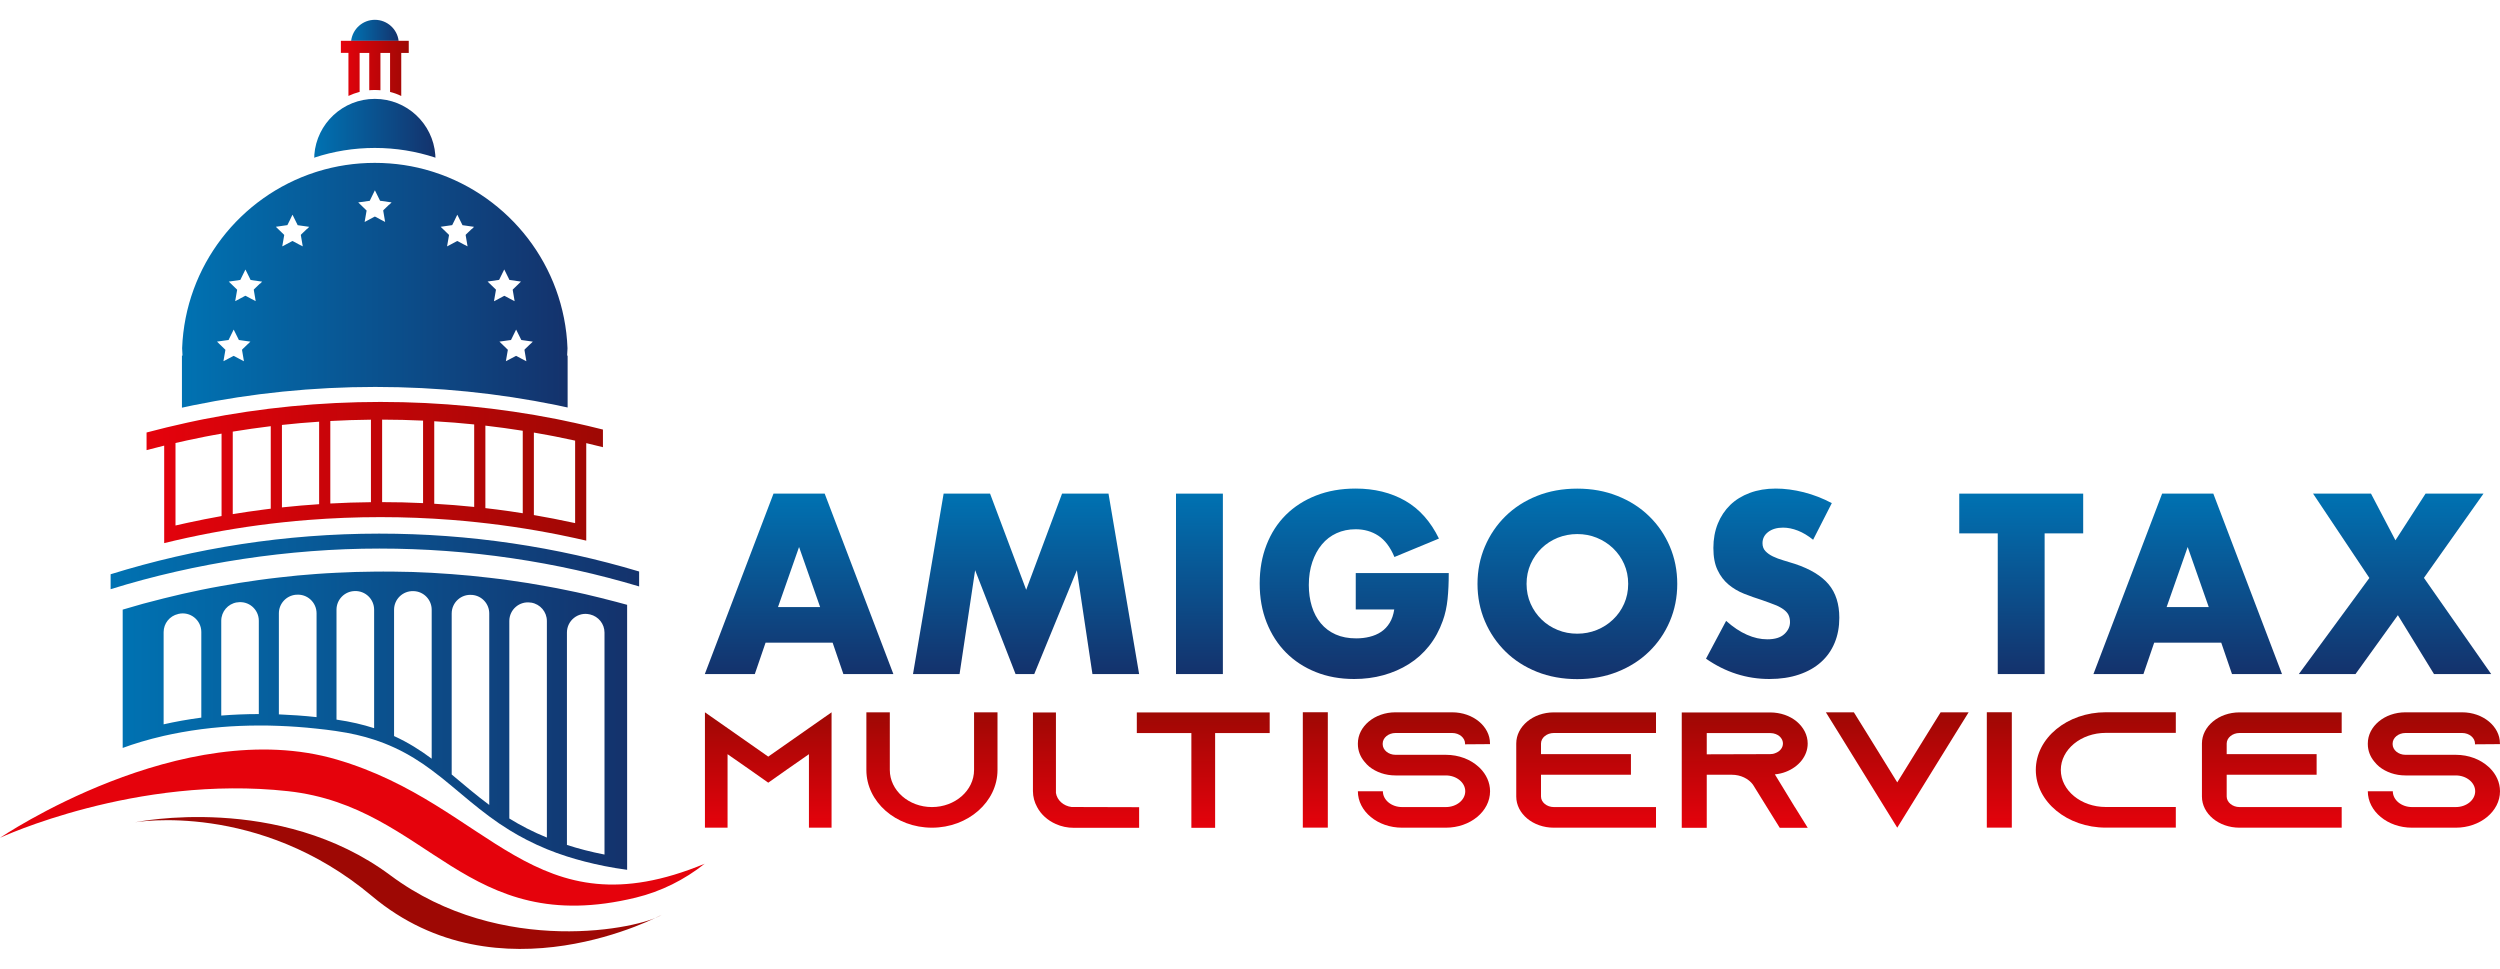 <?xml version="1.0" encoding="UTF-8"?>
<svg id="Layer_1" xmlns="http://www.w3.org/2000/svg" xmlns:xlink="http://www.w3.org/1999/xlink" version="1.1" viewBox="0 0 400 155">
  <!-- Generator: Adobe Illustrator 29.0.1, SVG Export Plug-In . SVG Version: 2.1.0 Build 192)  -->
  <defs>
    <style>
      .st0 {
        fill: url(#linear-gradient2);
      }

      .st1 {
        fill: url(#linear-gradient1);
      }

      .st2 {
        fill: url(#linear-gradient9);
      }

      .st3 {
        fill: url(#linear-gradient3);
      }

      .st4 {
        fill: url(#linear-gradient6);
      }

      .st5 {
        fill: url(#linear-gradient8);
      }

      .st6 {
        fill: url(#linear-gradient7);
      }

      .st7 {
        fill: url(#linear-gradient5);
      }

      .st8 {
        fill: url(#linear-gradient4);
      }

      .st9 {
        fill: url(#linear-gradient30);
      }

      .st10 {
        fill: url(#linear-gradient28);
      }

      .st11 {
        fill: url(#linear-gradient29);
      }

      .st12 {
        fill: url(#linear-gradient18);
      }

      .st13 {
        fill: url(#linear-gradient13);
      }

      .st14 {
        fill: url(#linear-gradient12);
      }

      .st15 {
        fill: url(#linear-gradient15);
      }

      .st16 {
        fill: url(#linear-gradient16);
      }

      .st17 {
        fill: url(#linear-gradient11);
      }

      .st18 {
        fill: url(#linear-gradient10);
      }

      .st19 {
        fill: url(#linear-gradient17);
      }

      .st20 {
        fill: url(#linear-gradient14);
      }

      .st21 {
        fill: url(#linear-gradient19);
      }

      .st22 {
        fill: url(#linear-gradient23);
      }

      .st23 {
        fill: url(#linear-gradient22);
      }

      .st24 {
        fill: url(#linear-gradient24);
      }

      .st25 {
        fill: url(#linear-gradient25);
      }

      .st26 {
        fill: url(#linear-gradient21);
      }

      .st27 {
        fill: url(#linear-gradient20);
      }

      .st28 {
        fill: url(#linear-gradient27);
      }

      .st29 {
        fill: url(#linear-gradient26);
      }

      .st30 {
        fill: url(#linear-gradient);
      }

      .st31 {
        fill: #9e0804;
      }

      .st32 {
        fill: #e5020c;
      }
    </style>
    <linearGradient id="linear-gradient" x1="127.85" y1="78.98" x2="127.85" y2="107.85" gradientUnits="userSpaceOnUse">
      <stop offset="0" stop-color="#0072b2"/>
      <stop offset="1" stop-color="#14326c"/>
    </linearGradient>
    <linearGradient id="linear-gradient1" x1="164.17" x2="164.17" xlink:href="#linear-gradient"/>
    <linearGradient id="linear-gradient2" x1="191.91" x2="191.91" xlink:href="#linear-gradient"/>
    <linearGradient id="linear-gradient3" x1="216.68" y1="78.18" x2="216.68" y2="108.65" xlink:href="#linear-gradient"/>
    <linearGradient id="linear-gradient4" x1="252.38" y1="78.18" x2="252.38" y2="108.65" xlink:href="#linear-gradient"/>
    <linearGradient id="linear-gradient5" x1="283.62" y1="78.18" x2="283.62" y2="108.65" xlink:href="#linear-gradient"/>
    <linearGradient id="linear-gradient6" x1="323.39" x2="323.39" xlink:href="#linear-gradient"/>
    <linearGradient id="linear-gradient7" x1="350.03" x2="350.03" xlink:href="#linear-gradient"/>
    <linearGradient id="linear-gradient8" x1="383.18" x2="383.18" xlink:href="#linear-gradient"/>
    <linearGradient id="linear-gradient9" x1="122.93" y1="113.97" x2="122.93" y2="132.42" gradientUnits="userSpaceOnUse">
      <stop offset="0" stop-color="#9e0804"/>
      <stop offset="1" stop-color="#e5020c"/>
    </linearGradient>
    <linearGradient id="linear-gradient10" x1="149.11" x2="149.11" xlink:href="#linear-gradient9"/>
    <linearGradient id="linear-gradient11" x1="173.76" y1="113.99" x2="173.76" y2="132.45" xlink:href="#linear-gradient9"/>
    <linearGradient id="linear-gradient12" x1="192.53" y1="113.99" x2="192.53" y2="132.45" xlink:href="#linear-gradient9"/>
    <linearGradient id="linear-gradient13" x1="210.45" x2="210.45" xlink:href="#linear-gradient9"/>
    <linearGradient id="linear-gradient14" x1="227.84" x2="227.84" xlink:href="#linear-gradient9"/>
    <linearGradient id="linear-gradient15" x1="253.78" x2="253.78" xlink:href="#linear-gradient9"/>
    <linearGradient id="linear-gradient16" x1="279.16" y1="113.99" x2="279.16" y2="132.45" xlink:href="#linear-gradient9"/>
    <linearGradient id="linear-gradient17" x1="303.56" x2="303.56" xlink:href="#linear-gradient9"/>
    <linearGradient id="linear-gradient18" x1="319.89" x2="319.89" xlink:href="#linear-gradient9"/>
    <linearGradient id="linear-gradient19" x1="336.92" x2="336.92" xlink:href="#linear-gradient9"/>
    <linearGradient id="linear-gradient20" x1="363.49" x2="363.49" xlink:href="#linear-gradient9"/>
    <linearGradient id="linear-gradient21" x1="389.43" x2="389.43" xlink:href="#linear-gradient9"/>
    <linearGradient id="linear-gradient22" x1="96.49" y1="75.61" x2="23.46" y2="75.61" xlink:href="#linear-gradient9"/>
    <linearGradient id="linear-gradient23" x1="17.69" y1="89.82" x2="102.26" y2="89.82" xlink:href="#linear-gradient"/>
    <linearGradient id="linear-gradient24" x1="19.61" y1="115.3" x2="100.34" y2="115.3" xlink:href="#linear-gradient"/>
    <linearGradient id="linear-gradient25" x1="50.27" y1="25.02" x2="50.32" y2="25.02" xlink:href="#linear-gradient"/>
    <linearGradient id="linear-gradient26" x1="29.12" y1="45.65" x2="90.83" y2="45.65" xlink:href="#linear-gradient"/>
    <linearGradient id="linear-gradient27" x1="69.62" y1="25.02" x2="69.68" y2="25.02" xlink:href="#linear-gradient"/>
    <linearGradient id="linear-gradient28" x1="50.3" y1="20.52" x2="69.65" y2="20.52" xlink:href="#linear-gradient"/>
    <linearGradient id="linear-gradient29" x1="56.17" y1="4.85" x2="63.78" y2="4.85" xlink:href="#linear-gradient"/>
    <linearGradient id="linear-gradient30" x1="65.4" y1="10.95" x2="54.55" y2="10.95" xlink:href="#linear-gradient9"/>
  </defs>
  <g>
    <path class="st30" d="M133.21,102.83h-10.72l-1.72,5.02h-8l10.99-28.87h8.19l10.99,28.87h-8l-1.72-5.02ZM131.22,97.13l-3.37-9.61-3.37,9.61h6.74Z"/>
    <path class="st1" d="M146.08,107.85l4.9-28.87h7.43l5.78,15.39,5.74-15.39h7.43l4.9,28.87h-7.47l-2.49-16.62-6.82,16.62h-2.99l-6.47-16.62-2.49,16.62h-7.47Z"/>
    <path class="st0" d="M195.66,78.98v28.87h-7.5v-28.87h7.5Z"/>
    <path class="st3" d="M216.91,91.69h14.89c0,1.53-.06,2.92-.19,4.17-.13,1.25-.38,2.41-.77,3.48-.54,1.51-1.26,2.84-2.18,4-.92,1.16-2,2.13-3.24,2.91-1.24.78-2.6,1.37-4.08,1.78-1.48.41-3.04.61-4.67.61-2.25,0-4.3-.37-6.14-1.11-1.85-.74-3.44-1.78-4.77-3.12-1.33-1.34-2.36-2.95-3.1-4.82s-1.11-3.95-1.11-6.22.36-4.31,1.09-6.18c.73-1.88,1.76-3.48,3.1-4.81,1.34-1.33,2.95-2.36,4.84-3.1,1.89-.74,3.99-1.11,6.32-1.11,3.01,0,5.65.65,7.93,1.95,2.27,1.3,4.07,3.32,5.4,6.05l-7.12,2.95c-.66-1.58-1.53-2.72-2.58-3.41-1.06-.69-2.27-1.03-3.62-1.03-1.12,0-2.14.21-3.06.63s-1.7,1.02-2.35,1.8c-.65.78-1.16,1.72-1.53,2.81-.37,1.1-.56,2.32-.56,3.68,0,1.23.16,2.36.48,3.41.32,1.05.8,1.95,1.44,2.72.64.77,1.43,1.36,2.37,1.78.94.42,2.04.63,3.29.63.74,0,1.46-.08,2.14-.25.69-.17,1.31-.43,1.86-.8.55-.37,1-.85,1.36-1.44.36-.59.6-1.3.73-2.14h-6.16v-5.82Z"/>
    <path class="st8" d="M236.4,93.42c0-2.14.4-4.14,1.19-5.99.79-1.85,1.89-3.47,3.29-4.84,1.4-1.38,3.08-2.46,5.03-3.24,1.95-.78,4.1-1.17,6.45-1.17s4.47.39,6.43,1.17c1.97.78,3.66,1.86,5.07,3.24,1.42,1.38,2.52,2.99,3.31,4.84.79,1.85,1.19,3.85,1.19,5.99s-.4,4.14-1.19,5.99c-.79,1.85-1.9,3.47-3.31,4.84-1.42,1.38-3.11,2.46-5.07,3.24-1.97.78-4.11,1.17-6.43,1.17s-4.5-.39-6.45-1.17c-1.95-.78-3.63-1.86-5.03-3.24-1.4-1.38-2.5-2.99-3.29-4.84-.79-1.85-1.19-3.85-1.19-5.99ZM244.25,93.42c0,1.15.22,2.21.65,3.18.43.97,1.02,1.81,1.76,2.53.74.72,1.6,1.27,2.58,1.67.98.4,2.02.59,3.12.59s2.14-.2,3.12-.59c.98-.4,1.85-.95,2.6-1.67.75-.71,1.35-1.56,1.78-2.53.43-.97.65-2.03.65-3.18s-.22-2.21-.65-3.18c-.43-.97-1.03-1.81-1.78-2.53-.75-.71-1.62-1.27-2.6-1.67-.98-.4-2.02-.59-3.12-.59s-2.14.2-3.12.59c-.98.4-1.84.95-2.58,1.67-.74.72-1.33,1.56-1.76,2.53-.43.97-.65,2.03-.65,3.18Z"/>
    <path class="st7" d="M290.11,86.37c-.82-.66-1.63-1.15-2.45-1.47-.82-.32-1.61-.48-2.37-.48-.97,0-1.76.23-2.37.69-.61.46-.92,1.06-.92,1.8,0,.51.15.93.46,1.26.31.33.71.62,1.21.86.5.24,1.06.45,1.68.63.63.18,1.24.37,1.86.57,2.45.82,4.24,1.91,5.38,3.27,1.14,1.37,1.7,3.15,1.7,5.34,0,1.48-.25,2.82-.75,4.02-.5,1.2-1.23,2.23-2.18,3.08-.96.86-2.13,1.52-3.52,1.99-1.39.47-2.97.71-4.73.71-3.65,0-7.03-1.08-10.15-3.25l3.22-6.05c1.12,1,2.23,1.74,3.33,2.22,1.1.49,2.18.73,3.25.73,1.23,0,2.14-.28,2.74-.84.6-.56.9-1.2.9-1.91,0-.43-.08-.81-.23-1.13-.15-.32-.41-.61-.77-.88-.36-.27-.82-.52-1.4-.75-.57-.23-1.27-.48-2.09-.77-.97-.31-1.92-.64-2.85-1.01-.93-.37-1.76-.86-2.49-1.47s-1.32-1.38-1.76-2.32c-.45-.93-.67-2.11-.67-3.54s.24-2.72.71-3.89c.47-1.16,1.14-2.16,1.99-2.99.86-.83,1.9-1.47,3.14-1.93,1.24-.46,2.62-.69,4.15-.69,1.43,0,2.92.2,4.48.59,1.56.4,3.05.98,4.48,1.74l-2.99,5.86Z"/>
    <path class="st4" d="M327.14,85.34v22.51h-7.5v-22.51h-6.16v-6.36h19.83v6.36h-6.16Z"/>
    <path class="st6" d="M355.39,102.83h-10.72l-1.72,5.02h-8l10.99-28.87h8.19l10.99,28.87h-8l-1.72-5.02ZM353.4,97.13l-3.37-9.61-3.37,9.61h6.74Z"/>
    <path class="st5" d="M379.09,92.46l-9-13.48h9.27l3.91,7.47,4.82-7.47h9.27l-9.53,13.48,10.76,15.39h-9.15l-5.78-9.42-6.78,9.42h-9.07l11.3-15.39Z"/>
  </g>
  <g>
    <path class="st2" d="M133.05,113.97v18.46h-3.62v-11.76l-3.56,2.48-2.95,2.08-2.95-2.08-3.56-2.48v11.76h-3.62v-18.46l3.62,2.53,6.51,4.56,6.51-4.56,3.62-2.53Z"/>
    <path class="st18" d="M159.6,113.97v9.23c0,5.09-4.71,9.23-10.49,9.23s-10.49-4.14-10.49-9.23v-9.23h3.75v9.23c0,3.27,3.03,5.93,6.74,5.93s6.74-2.66,6.74-5.93v-9.23h3.75Z"/>
    <path class="st17" d="M182.26,129.15v3.3h-10.45c-1.03,0-2-.21-2.89-.61-1.3-.58-2.36-1.53-2.97-2.69-.44-.79-.68-1.66-.68-2.58v-12.58h3.68v12.89c.18,1.16,1.21,2.08,2.5,2.24l10.81.03Z"/>
    <path class="st14" d="M203.15,113.99v3.3h-8.73v15.16h-3.8v-15.16h-8.73v-3.3h21.25Z"/>
    <path class="st13" d="M208.45,132.42v-18.46h4v18.46h-4Z"/>
    <path class="st20" d="M234.41,119.08v-.11c0-.92-.93-1.69-2.05-1.69h-9.08c-1.12,0-2.05.76-2.05,1.69v.11c0,.92.93,1.69,2.05,1.69h8.06c2.08,0,3.93.74,5.21,1.9.1.08.16.16.26.24.99,1,1.6,2.29,1.6,3.69,0,3.22-3.17,5.83-7.07,5.83h-7.01c-3.9,0-7.07-2.61-7.07-5.83h4c0,1.4,1.38,2.53,3.07,2.53h7.01c1.7,0,3.1-1.13,3.1-2.53s-1.41-2.53-3.1-2.53h-8.06c-1.63,0-3.1-.53-4.19-1.4-.29-.24-.54-.5-.77-.79-.67-.79-1.06-1.77-1.06-2.82v-.11c0-2.74,2.69-4.98,6.01-4.98h9.08c3.33,0,6.05,2.24,6.05,4.98v.11l-4,.03Z"/>
    <path class="st15" d="M246.56,118.95v1.71h14.39v3.3h-14.39v3.48c0,.92.93,1.69,2.05,1.69h16.35v3.3h-16.35c-3.33,0-6.01-2.24-6.01-4.98v-8.49c0-2.74,2.69-4.98,6.01-4.98h16.35v3.3h-16.35c-1.12,0-2.05.76-2.05,1.69Z"/>
    <path class="st16" d="M287.19,129.15l2.05,3.3h-4.48l-2.05-3.3-2.14-3.45-.1-.16c-.7-.95-1.95-1.58-3.39-1.58h-4v8.49h-4v-18.46h14.14c1.66,0,3.17.55,4.25,1.45,1.09.92,1.76,2.16,1.76,3.53,0,2-1.44,3.74-3.52,4.53-.54.21-1.12.34-1.73.4l3.2,5.25ZM283.22,120.66c.29,0,.58-.05.83-.16.74-.26,1.22-.87,1.22-1.53,0-.61-.38-1.03-.61-1.21-.26-.21-.74-.47-1.44-.47h-10.14v3.4l10.14-.03Z"/>
    <path class="st19" d="M314.98,113.97l-2.05,3.3-9.37,15.16-9.37-15.16-2.05-3.3h4.48l2.05,3.3,4.89,7.91,4.89-7.91,2.05-3.3h4.48Z"/>
    <path class="st12" d="M317.89,132.42v-18.46h4v18.46h-4Z"/>
    <path class="st21" d="M329.73,123.19c0,3.27,3.23,5.93,7.2,5.93h11.2v3.3h-11.2c-6.17,0-11.2-4.14-11.2-9.23s5.02-9.23,11.2-9.23h11.2v3.3h-11.2c-3.97,0-7.2,2.66-7.2,5.93Z"/>
    <path class="st27" d="M356.27,118.95v1.71h14.39v3.3h-14.39v3.48c0,.92.93,1.69,2.05,1.69h16.35v3.3h-16.35c-3.33,0-6.01-2.24-6.01-4.98v-8.49c0-2.74,2.69-4.98,6.01-4.98h16.35v3.3h-16.35c-1.12,0-2.05.76-2.05,1.69Z"/>
    <path class="st26" d="M396,119.08v-.11c0-.92-.93-1.69-2.05-1.69h-9.08c-1.12,0-2.05.76-2.05,1.69v.11c0,.92.93,1.69,2.05,1.69h8.06c2.08,0,3.93.74,5.21,1.9.1.08.16.16.26.24.99,1,1.6,2.29,1.6,3.69,0,3.22-3.17,5.83-7.07,5.83h-7.01c-3.9,0-7.07-2.61-7.07-5.83h4c0,1.4,1.38,2.53,3.07,2.53h7.01c1.7,0,3.1-1.13,3.1-2.53s-1.41-2.53-3.1-2.53h-8.06c-1.63,0-3.1-.53-4.19-1.4-.29-.24-.54-.5-.77-.79-.67-.79-1.06-1.77-1.06-2.82v-.11c0-2.74,2.69-4.98,6.01-4.98h9.08c3.33,0,6.05,2.24,6.05,4.98v.11l-4,.03Z"/>
  </g>
  <path class="st23" d="M91.65,67.6c-.59-.13-1.18-.26-1.77-.38-.29-.06-.58-.12-.88-.18-9.09-1.79-18.5-2.73-28.13-2.73s-19.13.95-28.27,2.76c-.29.06-.59.12-.89.18-.59.13-1.19.24-1.78.38-2.18.48-4.34,1-6.48,1.57v2.82c.94-.25,1.88-.49,2.82-.72v15.6c.6-.14,1.19-.29,1.79-.43.62-.14,1.24-.28,1.87-.42,5.02-1.09,10.13-1.93,15.33-2.48,1.36-.15,2.72-.28,4.1-.38,3.79-.3,7.63-.45,11.51-.45s7.62.15,11.37.44c1.37.11,2.74.23,4.1.38h0c5.18.55,10.29,1.37,15.3,2.46.13.03.25.05.38.08.6.13,1.19.26,1.78.4v-15.6c.9.21,1.79.43,2.67.65v-2.82c-1.6-.41-3.21-.78-4.83-1.14ZM35.45,82.57c-1.85.33-3.68.69-5.5,1.09-.63.14-1.25.28-1.87.42v-13.2c.62-.14,1.24-.28,1.87-.42.94-.21,1.9-.4,2.84-.59.37-.08.74-.14,1.11-.21.51-.1,1.03-.19,1.55-.28v13.2ZM43.32,81.39c-.37.04-.74.09-1.11.14-1.66.21-3.32.46-4.97.73v-13.2c2.01-.33,4.04-.62,6.08-.87v13.2ZM51.06,80.67c-1.95.13-3.89.29-5.81.5-.04,0-.09,0-.14.02v-13.2c1.97-.22,3.95-.39,5.95-.52v13.2ZM59.35,80.35c-2.18.02-4.35.09-6.5.21v-13.2c2.15-.12,4.32-.19,6.5-.21v13.2ZM67.69,80.5c-2.17-.11-4.36-.16-6.55-.16v-13.2c2.2,0,4.38.06,6.55.16v13.2ZM75.87,81.11c-2.12-.22-4.25-.39-6.39-.51v-13.2c2.14.12,4.27.29,6.39.51v13.2ZM83.64,82.12c-1.4-.23-2.81-.43-4.23-.61-.58-.08-1.17-.14-1.75-.21v-13.2c2.01.23,4,.51,5.98.82v13.2ZM92.03,83.7c-.13-.03-.25-.06-.38-.08-2.06-.45-4.14-.85-6.23-1.21v-13.2c.77.13,1.53.26,2.28.41.37.07.74.14,1.11.21.95.19,1.89.38,2.83.59.13.03.25.05.38.08v13.2Z"/>
  <path class="st22" d="M102.26,91.44v2.39c-13.16-3.94-27.12-6.06-41.56-6.06s-29.41,2.27-43,6.5v-2.39c13.56-4.21,27.98-6.49,42.92-6.5h.08c14.45,0,28.4,2.12,41.56,6.06Z"/>
  <path class="st24" d="M96.72,95.81c-1.99-.5-3.99-.97-6.01-1.37-1.06-.23-2.13-.43-3.2-.62-1.99-.37-3.99-.7-6.01-.97-1.06-.15-2.13-.29-3.21-.41-1.99-.24-4-.43-6.01-.58-1.06-.08-2.13-.15-3.2-.21-2-.11-4-.18-6.02-.19-.58,0-1.15-.01-1.74-.01-.49,0-.98,0-1.46.01-2.01.01-4.02.08-6.01.18-1.07.05-2.13.11-3.2.19-2.01.14-4.02.33-6.02.57-1.07.12-2.14.25-3.2.4-2.02.28-4.02.59-6.01.96-1.07.19-2.14.39-3.2.61-2.02.41-4.03.87-6.02,1.37-2.21.54-4.4,1.14-6.57,1.8v22.13c1.76-.65,3.95-1.33,6.57-1.93,1.81-.41,3.81-.78,6.02-1.07,1.02-.13,2.09-.25,3.2-.34,1.88-.16,3.89-.24,6.01-.25,1.04,0,2.1.01,3.2.06,1.91.07,3.92.21,6.02.44,1.01.1,2.04.23,3.09.38.04,0,.07.01.11.02,2.24.32,4.22.78,6.01,1.37,1.14.37,2.2.79,3.2,1.25,2.26,1.04,4.21,2.28,6.02,3.63,1.1.81,2.15,1.66,3.2,2.54,1.93,1.6,3.84,3.26,6.01,4.86,1,.75,2.07,1.48,3.21,2.18,1.78,1.1,3.75,2.13,6.01,3.06,1,.41,2.07.8,3.2,1.16,1.82.58,3.81,1.1,6.01,1.54,1.15.23,2.35.43,3.62.6v-42.4c-1.2-.33-2.4-.65-3.62-.95ZM26.18,115.9v-14.76c0-1.39.96-2.59,2.32-2.9.02,0,.04-.01.07-.02,1.86-.43,3.64.99,3.64,2.9v13.7c-2.2.29-4.21.66-6.02,1.07ZM35.4,114.49v-15.17c0-1.46,1.06-2.71,2.51-2.94.02,0,.04,0,.06,0,1.81-.29,3.44,1.11,3.44,2.94v14.93c-2.13,0-4.13.09-6.01.24ZM44.62,114.3v-16.17c0-1.54,1.17-2.82,2.7-2.97.02,0,.04,0,.07,0,1.75-.17,3.26,1.21,3.26,2.97v16.61c-2.1-.23-4.1-.36-6.02-.44ZM53.84,115.14v-17.59c0-1.61,1.28-2.93,2.89-2.98.02,0,.04,0,.06,0,1.68-.05,3.07,1.3,3.07,2.98v18.96c-1.79-.58-3.77-1.05-6.01-1.37ZM63.05,117.77v-20.21c0-1.68,1.39-3.03,3.07-2.98.02,0,.04,0,.07,0,1.6.05,2.88,1.37,2.88,2.98v23.83c-1.81-1.35-3.76-2.59-6.02-3.62ZM72.27,123.93v-25.77c0-1.76,1.51-3.14,3.26-2.97.02,0,.04,0,.06,0,1.53.15,2.69,1.43,2.69,2.97v30.63c-2.17-1.61-4.09-3.27-6.01-4.87ZM81.49,130.97v-31.61c0-1.83,1.64-3.24,3.45-2.94.02,0,.04,0,.06,0,1.44.24,2.5,1.48,2.5,2.94v34.65c-2.27-.92-4.24-1.96-6.01-3.05ZM90.71,135.19v-33.99c0-1.91,1.78-3.34,3.64-2.9.02,0,.04,0,.06.01,1.35.32,2.31,1.52,2.31,2.9v35.52c-2.2-.43-4.19-.95-6.01-1.54Z"/>
  <g>
    <path class="st25" d="M50.29,24.82c0,.13.02.26.03.4-.02,0-.04.01-.06.02,0-.14.01-.28.03-.41Z"/>
    <path class="st29" d="M90.74,56.91c.03-.4.05-.79.06-1.19h0c-.5-13.21-9.3-24.28-21.33-28.17-.13-.04-.25-.08-.38-.12h0c-2.88-.9-5.95-1.37-9.13-1.37s-6.24.48-9.12,1.37c-.13.04-.26.08-.38.12-12.03,3.89-20.82,14.96-21.32,28.16h0c.01.4.04.8.06,1.19h-.09v8.33c.36-.08.72-.16,1.07-.23.23-.05.46-.1.7-.15,9.42-1.93,19.18-2.94,29.16-2.94s19.64,1,29.02,2.91c.23.05.46.1.69.15.36.07.71.14,1.07.23v-8.3h-.09ZM39.69,55.01c-.29.28-.59.56-.88.85-.03.03-.07.07-.09.11.09.61.21,1.22.31,1.83-.49-.24-.96-.51-1.44-.76-.03-.02-.18-.1-.2-.1s-.08.03-.09.04c-.48.24-.95.51-1.42.75-.02.01-.11.06-.13.06l.31-1.78v-.05l-1.33-1.29s.02-.01.03-.02c.6-.08,1.21-.16,1.81-.25.26-.5.49-1,.73-1.49.02-.04.04-.11.07-.14,0-.01.01-.03.03-.02l.82,1.65c.61.09,1.22.18,1.83.26h.01c-.11.13-.23.24-.35.35ZM41.57,45.39c-.29.28-.59.56-.88.85-.03.04-.07.07-.09.11.09.62.21,1.22.31,1.83-.49-.24-.96-.51-1.44-.76-.03-.02-.18-.1-.2-.1s-.08.03-.09.04c-.48.24-.95.51-1.42.76-.02,0-.11.06-.13.06l.31-1.78v-.05l-1.33-1.29s.02-.01.03-.01c.6-.09,1.21-.17,1.81-.26.26-.5.49-1,.73-1.49.02-.04.04-.11.07-.14,0,0,.01-.03.03-.02l.82,1.66c.61.09,1.22.18,1.83.26v.02c-.1.11-.22.22-.34.33ZM49.1,36.64c-.29.28-.59.56-.88.84-.03.04-.07.08-.09.11.09.62.21,1.22.31,1.83-.49-.23-.96-.51-1.44-.76-.03-.01-.18-.09-.2-.1-.02,0-.08.03-.09.04-.48.24-.95.51-1.42.76-.02,0-.11.06-.13.06l.31-1.78v-.06l-1.33-1.29s.02-.01.03-.01c.6-.09,1.21-.17,1.81-.26.26-.49.49-1,.73-1.49.02-.04.04-.11.07-.14,0,0,.01-.03.03-.02l.82,1.66c.61.09,1.22.18,1.83.26v.02c-.1.11-.22.23-.34.34ZM62.28,32.72c-.29.28-.59.56-.88.85-.03.03-.07.07-.09.11.09.61.21,1.22.31,1.83-.49-.24-.96-.51-1.44-.77-.03-.01-.18-.09-.2-.09s-.08.03-.09.04c-.48.24-.95.51-1.42.76-.02.01-.11.06-.13.06l.31-1.78v-.05l-1.33-1.29s.02,0,.03-.01c.6-.08,1.21-.16,1.81-.25.26-.5.49-1,.73-1.5.02-.04.04-.1.07-.14,0-.01.01-.03.03-.03l.82,1.66c.61.09,1.22.18,1.83.26v.02c-.1.12-.22.23-.34.34ZM75.47,36.64c-.29.28-.59.56-.88.84-.03.04-.07.08-.09.11.09.62.21,1.22.31,1.83-.49-.23-.96-.51-1.44-.76-.03-.01-.18-.09-.2-.1-.02,0-.08.03-.09.04-.48.24-.95.51-1.42.76-.02,0-.11.06-.13.06l.31-1.78v-.06l-1.33-1.29s.02-.01.03-.01c.6-.09,1.21-.17,1.81-.26.26-.49.49-1,.73-1.49.02-.04.04-.11.07-.14,0,0,.01-.03.03-.02l.82,1.66c.61.09,1.22.18,1.83.26v.02c-.1.11-.22.23-.34.34ZM79.04,48.17l.31-1.78v-.05l-1.33-1.29s.02-.01.03-.01c.6-.09,1.21-.17,1.81-.26.26-.5.49-1,.73-1.49.02-.04.04-.11.07-.14,0,0,.01-.03.03-.02l.82,1.66c.61.09,1.22.18,1.83.26v.02c-.1.11-.22.22-.34.33-.29.28-.59.56-.88.85-.03.04-.07.07-.09.11.09.62.21,1.22.31,1.83-.49-.24-.96-.51-1.44-.76-.03-.02-.18-.1-.2-.1s-.08.03-.09.04c-.48.24-.95.51-1.42.76-.02,0-.11.06-.13.06ZM84.88,55.01c-.29.28-.59.56-.88.85-.03.03-.07.07-.09.11.09.61.21,1.22.31,1.83-.49-.24-.96-.51-1.44-.76-.03-.02-.18-.1-.2-.1s-.08.03-.09.04c-.48.24-.95.51-1.42.75-.02.01-.11.06-.13.06l.31-1.78v-.05l-1.33-1.29s.02-.01.03-.02c.6-.08,1.21-.16,1.81-.25.26-.5.49-1,.73-1.49.02-.04.04-.11.07-.14,0-.01.01-.03.03-.02l.82,1.65c.61.09,1.22.18,1.83.26h.01c-.11.13-.23.24-.35.35Z"/>
    <path class="st28" d="M69.68,25.23s-.04-.01-.06-.02c.01-.13.03-.26.03-.4.01.14.03.28.03.41Z"/>
  </g>
  <path class="st10" d="M69.65,24.78v.03c0,.13-.02.26-.03.4-3.03-1-6.28-1.54-9.65-1.54s-6.62.54-9.65,1.54c-.01-.13-.03-.26-.03-.4v-.03c.38-5.01,4.57-8.96,9.68-8.96s9.3,3.95,9.68,8.96Z"/>
  <path class="st11" d="M63.78,6.54h-7.6c.23-1.9,1.84-3.37,3.8-3.37s3.58,1.48,3.8,3.37Z"/>
  <path class="st9" d="M65.4,6.54v1.93h-1.2v6.89c-.56-.28-1.17-.5-1.79-.65v-6.24h-1.54v5.97c-.3-.03-.6-.04-.9-.04s-.6.01-.89.04v-5.97h-1.54v6.23c-.62.16-1.22.38-1.79.65v-6.89h-1.21v-1.93h10.85Z"/>
  <path class="st32" d="M112.77,138.19c-27.47,11.39-34.16-9.42-58.91-16.67-24.75-7.25-53.86,12.53-53.86,12.53,0,0,21.74-10.15,46.09-7.46,22.59,2.49,28.31,23.67,55.64,17.03,4.03-.98,7.78-2.85,11.03-5.43h0Z"/>
  <path class="st31" d="M21.65,131.56s22.99-4.77,40.81,8.49c17.81,13.26,40.08,8.49,43.4,6.32,0,0-26,14.09-46.35-3-18.16-15.24-37.85-11.81-37.85-11.81Z"/>
</svg>